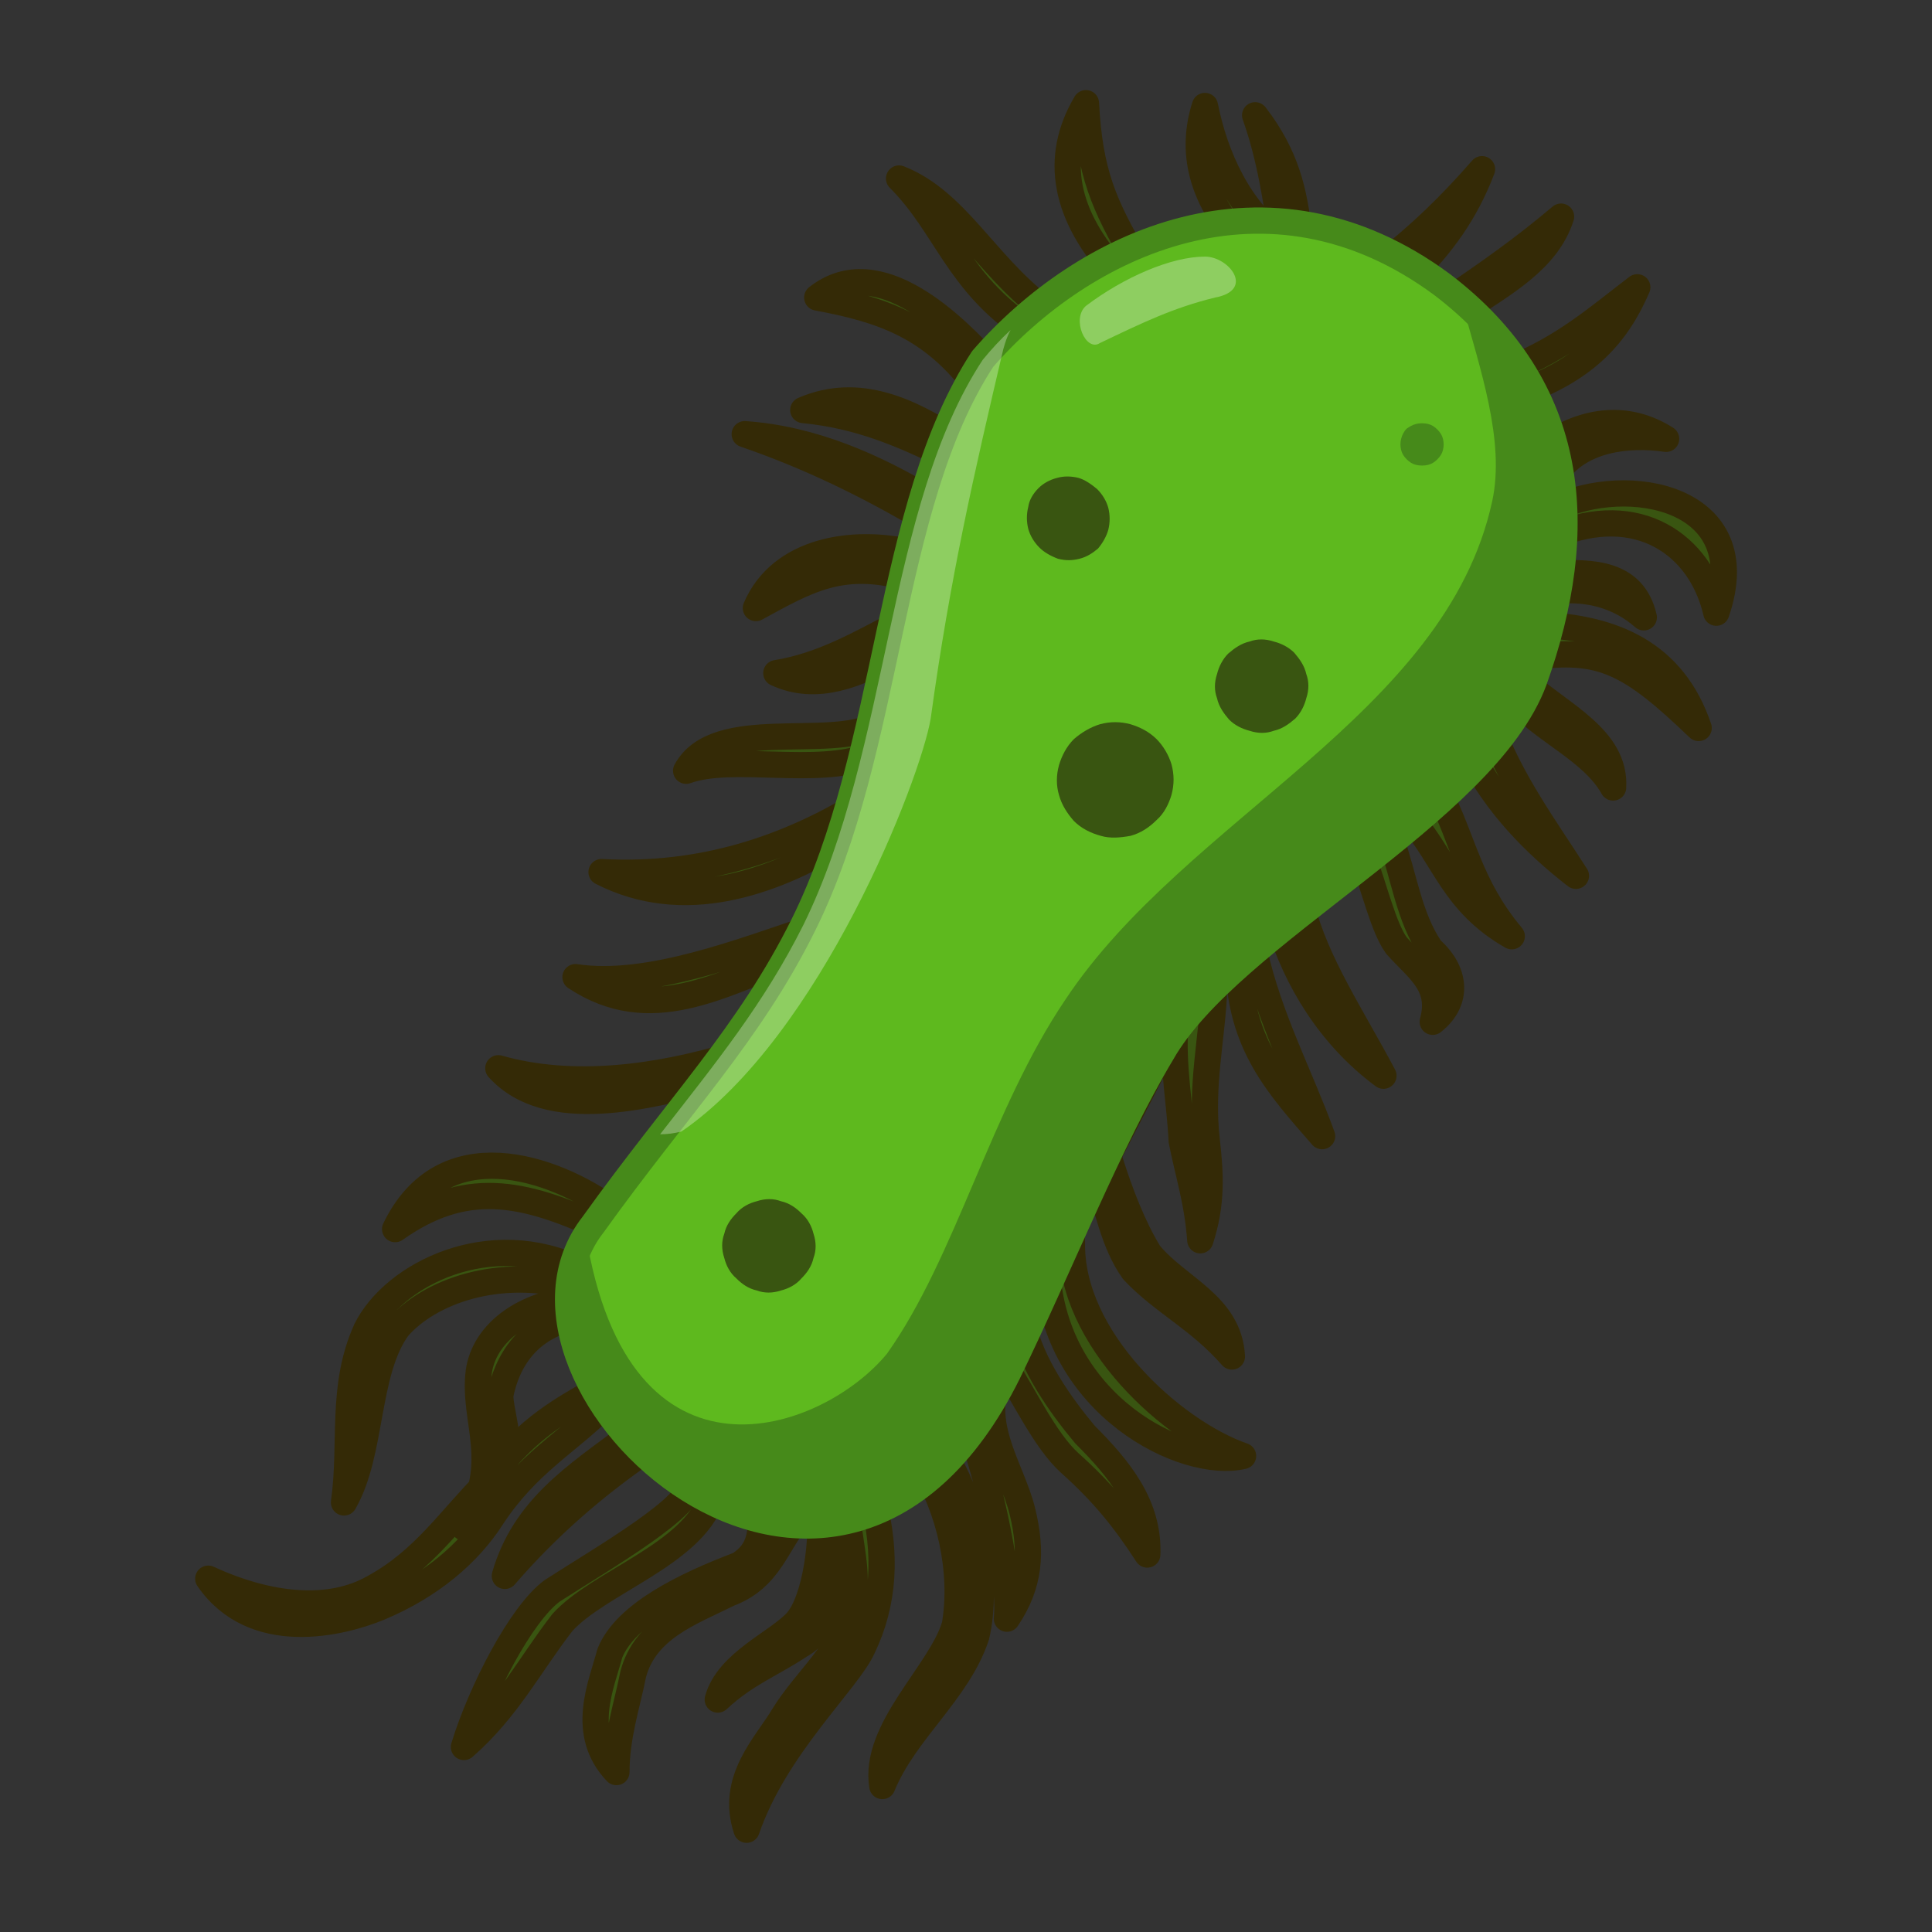 <svg xmlns="http://www.w3.org/2000/svg" xml:space="preserve" width="78.539" height="78.539" fill-rule="evenodd" stroke-linejoin="round" stroke-width="28.222" preserveAspectRatio="xMidYMid" version="1.2" viewBox="0 0 2078 2078"><rect x="0" y="0" width="2078" height="2078" fill="#333333" stroke="none"/><defs class="ClipPathGroup"><clipPath id="a" clipPathUnits="userSpaceOnUse"><path d="M0 0h2078v2078H0z"/></clipPath></defs><g class="SlideGroup"><g class="Slide" clip-path="url(#a)"><g class="Page"><g class="Group"><g class="com.sun.star.drawing.ClosedBezierShape"><path fill="none" d="M223 110h1633v1860H223z" class="BoundingBox"/><path fill="#395511" d="M1594 182c-34 39-66 70-108 103-30-11-59-23-89-35-5-43-13-82-47-126 16 45 23 92 29 135-46-33-72-90-83-145-16 50-3 98 37 144-37 7-74 14-111 22-35-60-50-94-54-169-35 59-23 121 34 183-27 13-54 24-82 36-61-47-92-114-153-138 51 51 62 111 138 162-28 4-13 35-40 39-37-41-120-125-186-73 70 13 124 31 173 98-8 18-18 36-27 54-46-29-101-57-161-31 62 6 108 27 156 50-6 18-12 29-19 47-60-36-127-66-200-71 70 24 133 55 194 91-5 12-10 24-16 36-61-14-139-3-166 60 55-30 92-52 162-33-3 17-8 34-11 51-37 19-79 44-129 52 45 21 89-1 122-17-5 25-10 49-15 73-49 27-172-10-204 49 50-18 140 6 197-16-4 16-8 37-12 53-75 45-166 78-276 72 88 45 182 12 257-33-11 33-18 60-30 93-73 24-176 65-255 53 80 53 155 9 240-24-28 39-44 68-71 108-80 24-171 37-252 14 53 59 162 30 235 11-35 44-75 99-110 143-68-50-185-87-236 19 75-53 136-41 221-2-7 15-15 31-22 46-97-47-200 4-230 64-28 62-15 122-24 186 31-54 23-140 58-188 33-38 108-67 193-43-3 4 10 85 19 111-43 24-78 45-117 99-38 38-67 83-120 112-48 28-114 21-179-9 49 71 143 48 184 31 55-23 96-58 121-97 38-58 81-80 121-120 8 11 18 22 26 33-56 42-112 77-133 150 44-51 95-96 152-135 19 13 28 22 47 34 7 24-92 81-148 117-34 25-77 109-95 168 47-41 71-89 106-134 39-43 139-73 160-133 19 6 37 10 55 16-3 19 0 39-25 55-58 22-122 53-139 95-9 34-33 86 7 128 0-39 12-74 18-105 13-50 63-67 103-87 45-17 51-55 76-83 7 13 14-23 21-10 5 30-3 99-24 123-21 23-74 44-85 84 30-28 58-38 88-58 35-19 44-73 51-145 2 34 13 64 6 102-8 46-50 79-74 118-19 32-58 69-40 123 31-90 109-160 125-196 23-48 26-100 11-159 17-11 35-27 52-38 30 46 46 115 36 173-15 51-88 112-78 173 24-59 81-101 101-161 14-57-3-155-38-199-35-43-15-31 26-35 19 35 50 168 45 215 25-37 27-72 17-114-12-51-53-97-21-161 23 36 45 83 71 107 37 33 60 62 84 99 2-53-30-92-67-129-26-31-58-76-67-119 9-20 18-40 26-59 8 147 148 216 211 201-75-26-187-126-184-231-13-76-10-47 26-71 13 35 18 72 40 103 32 34 70 51 106 92-3-56-59-74-89-111-17-28-31-63-44-105 24-47 48-92 72-140-3 44 5 83 7 124 7 36 17 65 20 107 13-40 11-71 7-107-7-60 6-110 8-165 9-8 18-17 26-25 2 87 43 131 90 185-24-66-57-127-73-199 9-10 18-19 27-29 18 59 54 120 112 163-34-64-73-122-88-182 22-17 44-35 66-52 12 31 22 75 36 94 23 26 50 42 39 82 29-23 24-55-2-78-24-35-29-80-44-121 8-6 15-12 23-18 36 41 45 89 108 125-46-55-52-103-78-154 11-14 23-28 34-41 28 54 68 95 113 130-34-53-71-103-93-164 8-10 17-20 24-30 32 38 86 58 109 99 3-53-56-78-96-114 3-9 5-17 7-26 76-11 107 5 181 76-27-80-91-108-172-111 3-8 8-27 10-35 39-7 76 3 103 27-11-48-55-49-98-47 1-14 1-28 2-41 89-37 157 9 174 83 43-125-96-150-174-112 1-13 1-25 2-38 26-37 77-43 118-37-41-26-86-21-128 7-8-19-16-39-25-58 67-25 100-61 122-112-42 32-79 65-137 88-16-21-33-42-50-63 43-29 90-54 105-101-39 33-77 60-123 91l-39-27c34-34 59-68 77-115"/><path fill="none" stroke="#342A06" d="M1594 182c-34 39-66 70-108 103-30-11-59-23-89-35-5-43-13-82-47-126 16 45 23 92 29 135-46-33-72-90-83-145-16 50-3 98 37 144-37 7-74 14-111 22-35-60-50-94-54-169-35 59-23 121 34 183-27 13-54 24-82 36-61-47-92-114-153-138 51 51 62 111 138 162-28 4-13 35-40 39-37-41-120-125-186-73 70 13 124 31 173 98-8 18-18 36-27 54-46-29-101-57-161-31 62 6 108 27 156 50-6 18-12 29-19 47-60-36-127-66-200-71 70 24 133 55 194 91-5 12-10 24-16 36-61-14-139-3-166 60 55-30 92-52 162-33-3 17-8 34-11 51-37 19-79 44-129 52 45 21 89-1 122-17-5 25-10 49-15 73-49 27-172-10-204 49 50-18 140 6 197-16-4 16-8 37-12 53-75 45-166 78-276 72 88 45 182 12 257-33-11 33-18 60-30 93-73 24-176 65-255 53 80 53 155 9 240-24-28 39-44 68-71 108-80 24-171 37-252 14 53 59 162 30 235 11-35 44-75 99-110 143-68-50-185-87-236 19 75-53 136-41 221-2-7 15-15 31-22 46-97-47-200 4-230 64-28 62-15 122-24 186 31-54 23-140 58-188 33-38 108-67 193-43-3 4 10 85 19 111-43 24-78 45-117 99-38 38-67 83-120 112-48 28-114 21-179-9 49 71 143 48 184 31 55-23 96-58 121-97 38-58 81-80 121-120 8 11 18 22 26 33-56 42-112 77-133 150 44-51 95-96 152-135 19 13 28 22 47 34 7 24-92 81-148 117-34 25-77 109-95 168 47-41 71-89 106-134 39-43 139-73 160-133 19 6 37 10 55 16-3 19 0 39-25 55-58 22-122 53-139 95-9 34-33 86 7 128 0-39 12-74 18-105 13-50 63-67 103-87 45-17 51-55 76-83 7 13 14-23 21-10 5 30-3 99-24 123-21 23-74 44-85 84 30-28 58-38 88-58 35-19 44-73 51-145 2 34 13 64 6 102-8 46-50 79-74 118-19 32-58 69-40 123 31-90 109-160 125-196 23-48 26-100 11-159 17-11 35-27 52-38 30 46 46 115 36 173-15 51-88 112-78 173 24-59 81-101 101-161 14-57-3-155-38-199-35-43-15-31 26-35 19 35 50 168 45 215 25-37 27-72 17-114-12-51-53-97-21-161 23 36 45 83 71 107 37 33 60 62 84 99 2-53-30-92-67-129-26-31-58-76-67-119 9-20 18-40 26-59 8 147 148 216 211 201-75-26-187-126-184-231-13-76-10-47 26-71 13 35 18 72 40 103 32 34 70 51 106 92-3-56-59-74-89-111-17-28-31-63-44-105 24-47 48-92 72-140-3 44 5 83 7 124 7 36 17 65 20 107 13-40 11-71 7-107-7-60 6-110 8-165 9-8 18-17 26-25 2 87 43 131 90 185-24-66-57-127-73-199 9-10 18-19 27-29 18 59 54 120 112 163-34-64-73-122-88-182 22-17 44-35 66-52 12 31 22 75 36 94 23 26 50 42 39 82 29-23 24-55-2-78-24-35-29-80-44-121 8-6 15-12 23-18 36 41 45 89 108 125-46-55-52-103-78-154 11-14 23-28 34-41 28 54 68 95 113 130-34-53-71-103-93-164 8-10 17-20 24-30 32 38 86 58 109 99 3-53-56-78-96-114l7-26c76-11 107 5 181 76-27-80-91-108-172-111l10-35c39-7 76 3 103 27-11-48-55-49-98-47 1-14 1-28 2-41 89-37 157 9 174 83 43-125-96-150-174-112 1-13 1-25 2-38 26-37 77-43 118-37-41-26-86-21-128 7-8-19-16-39-25-58 67-25 100-61 122-112-42 32-79 65-137 88-16-21-33-42-50-63 43-29 90-54 105-101-39 33-77 60-123 91l-39-27c34-34 59-68 77-115Z"/></g><g class="com.sun.star.drawing.ClosedBezierShape"><path fill="none" d="M498 1372h236v273H498z" class="BoundingBox"/><path fill="#395511" d="M613 1398c-53 7-92 37-98 77-7 54 27 99-16 168 69-65 40-109 39-142 7-36 29-75 84-85 9 27 142-82 102-28-38 39-108 6-111 10"/><path fill="none" stroke="#342A06" d="M613 1398c-53 7-92 37-98 77-7 54 27 99-16 168 69-65 40-109 39-142 7-36 29-75 84-85 9 27 142-82 102-28-38 39-108 6-111 10Z"/></g><g class="com.sun.star.drawing.ClosedBezierShape"><path fill="none" d="M610 236h1075v1407H610z" class="BoundingBox"/><path fill="#5EB91E" d="M1084 1477c56-115 109-250 166-345 73-128 347-257 400-400 58-162 47-315-99-426-188-139-386-44-494 80-104 159-98 418-193 609-58 117-135 195-226 322-133 170 259 536 446 160"/><path fill="none" stroke="#468A1A" d="M1084 1477c56-115 109-250 166-345 73-128 347-257 400-400 58-162 47-315-99-426-188-139-386-44-494 80-104 159-98 418-193 609-58 117-135 195-226 322-133 170 259 536 446 160Z"/></g><g class="com.sun.star.drawing.CustomShape"><path fill="none" d="M1306 687h103v103h-103z" class="BoundingBox"/><path fill="#395511" d="M1309 725c-3 9-3 18 0 26 2 9 7 16 13 23 6 6 14 10 22 12 9 3 18 3 26 0 9-2 16-7 23-13 6-6 10-14 12-22 3-9 3-18 0-26-2-9-7-16-13-23-6-6-14-10-22-12-9-3-18-3-26 0-9 2-16 7-23 13-6 6-10 14-12 22"/></g><g class="com.sun.star.drawing.CustomShape"><path fill="none" d="M776 1289h103v103H776z" class="BoundingBox"/><path fill="#395511" d="M779 1327c-3 8-3 17 0 26 2 8 6 16 13 22 6 6 13 11 22 13 8 3 17 3 26 0 8-2 16-6 22-13 6-6 11-13 13-22 3-8 3-17 0-26-2-8-6-16-13-22-6-6-13-11-22-13-8-3-17-3-26 0-8 2-16 6-22 13-6 6-11 13-13 22"/></g><g class="com.sun.star.drawing.CustomShape"><path fill="none" d="M1136 776h128v126h-128z" class="BoundingBox"/><path fill="#395511" d="M1139 823c-3 11-3 22 0 32 3 11 9 20 16 28 8 8 18 13 29 16 10 3 21 2 32 0 11-3 20-9 28-17 8-7 13-17 16-27q4.5-16.5 0-33c-3-10-9-20-16-27-8-8-18-13-28-16q-16.5-4.5-33 0c-10 3-20 9-28 16-8 8-13 18-16 28"/></g><g class="com.sun.star.drawing.CustomShape"><path fill="none" d="M1104 512h91v92h-91z" class="BoundingBox"/><path fill="#395511" d="M1106 545q-3 12 0 24c2 7 6 14 12 20 5 5 12 9 20 12 8 2 15 2 23 0s14-6 20-11c5-6 9-13 11-20q3-12 0-24c-2-7-6-14-12-20-6-5-13-10-20-12-8-2-16-2-23 0-8 2-15 6-20 11-6 6-10 13-11 20"/></g><g class="com.sun.star.drawing.ClosedBezierShape"><path fill="none" d="M1161 275h170v97h-170z" class="BoundingBox"/><path fill="#FFF" fill-opacity=".298" d="M1307 320c43-8 15-44-11-44-36 0-87 22-128 53-16 14 0 50 15 40 46-22 79-38 124-49"/></g><g class="com.sun.star.drawing.CustomShape"><path fill="none" d="M1506 454h48v48h-48z" class="BoundingBox"/><path fill="#468A1A" d="M1507 472q-1.5 6 0 12c1 4 3 7 6 10s6 5 10 6 9 1 13 0 7-3 10-6 5-6 6-10q1.5-6 0-12c-1-4-3-7-6-10s-6-5-10-6-9-1-13 0-7 3-10 5c-3 3-5 7-6 11"/></g><g class="com.sun.star.drawing.ClosedBezierShape"><path fill="none" d="M610 324h1075v1319H610z" class="BoundingBox"/><path fill="#468A1A" d="M1605 539c-50 230-329 340-459 536-80 118-118 277-192 381-69 84-278 160-324-129-109 175 271 519 454 150 56-116 109-250 166-344 73-129 348-257 401-402 55-153 47-298-79-407 20 73 47 150 33 215"/></g><g class="com.sun.star.drawing.ClosedBezierShape"><path fill="none" d="M710 355h378v866H710z" class="BoundingBox"/><path fill="#FFF" fill-opacity=".298" d="M733 1217c150-103 257-379 268-444 21-153 47-265 78-397 2-7 4-14 8-21-11 10-21 21-30 32-104 158-99 417-193 608-42 84-94 148-154 225 8 0 15-1 23-3"/></g></g></g></g></g></svg>
